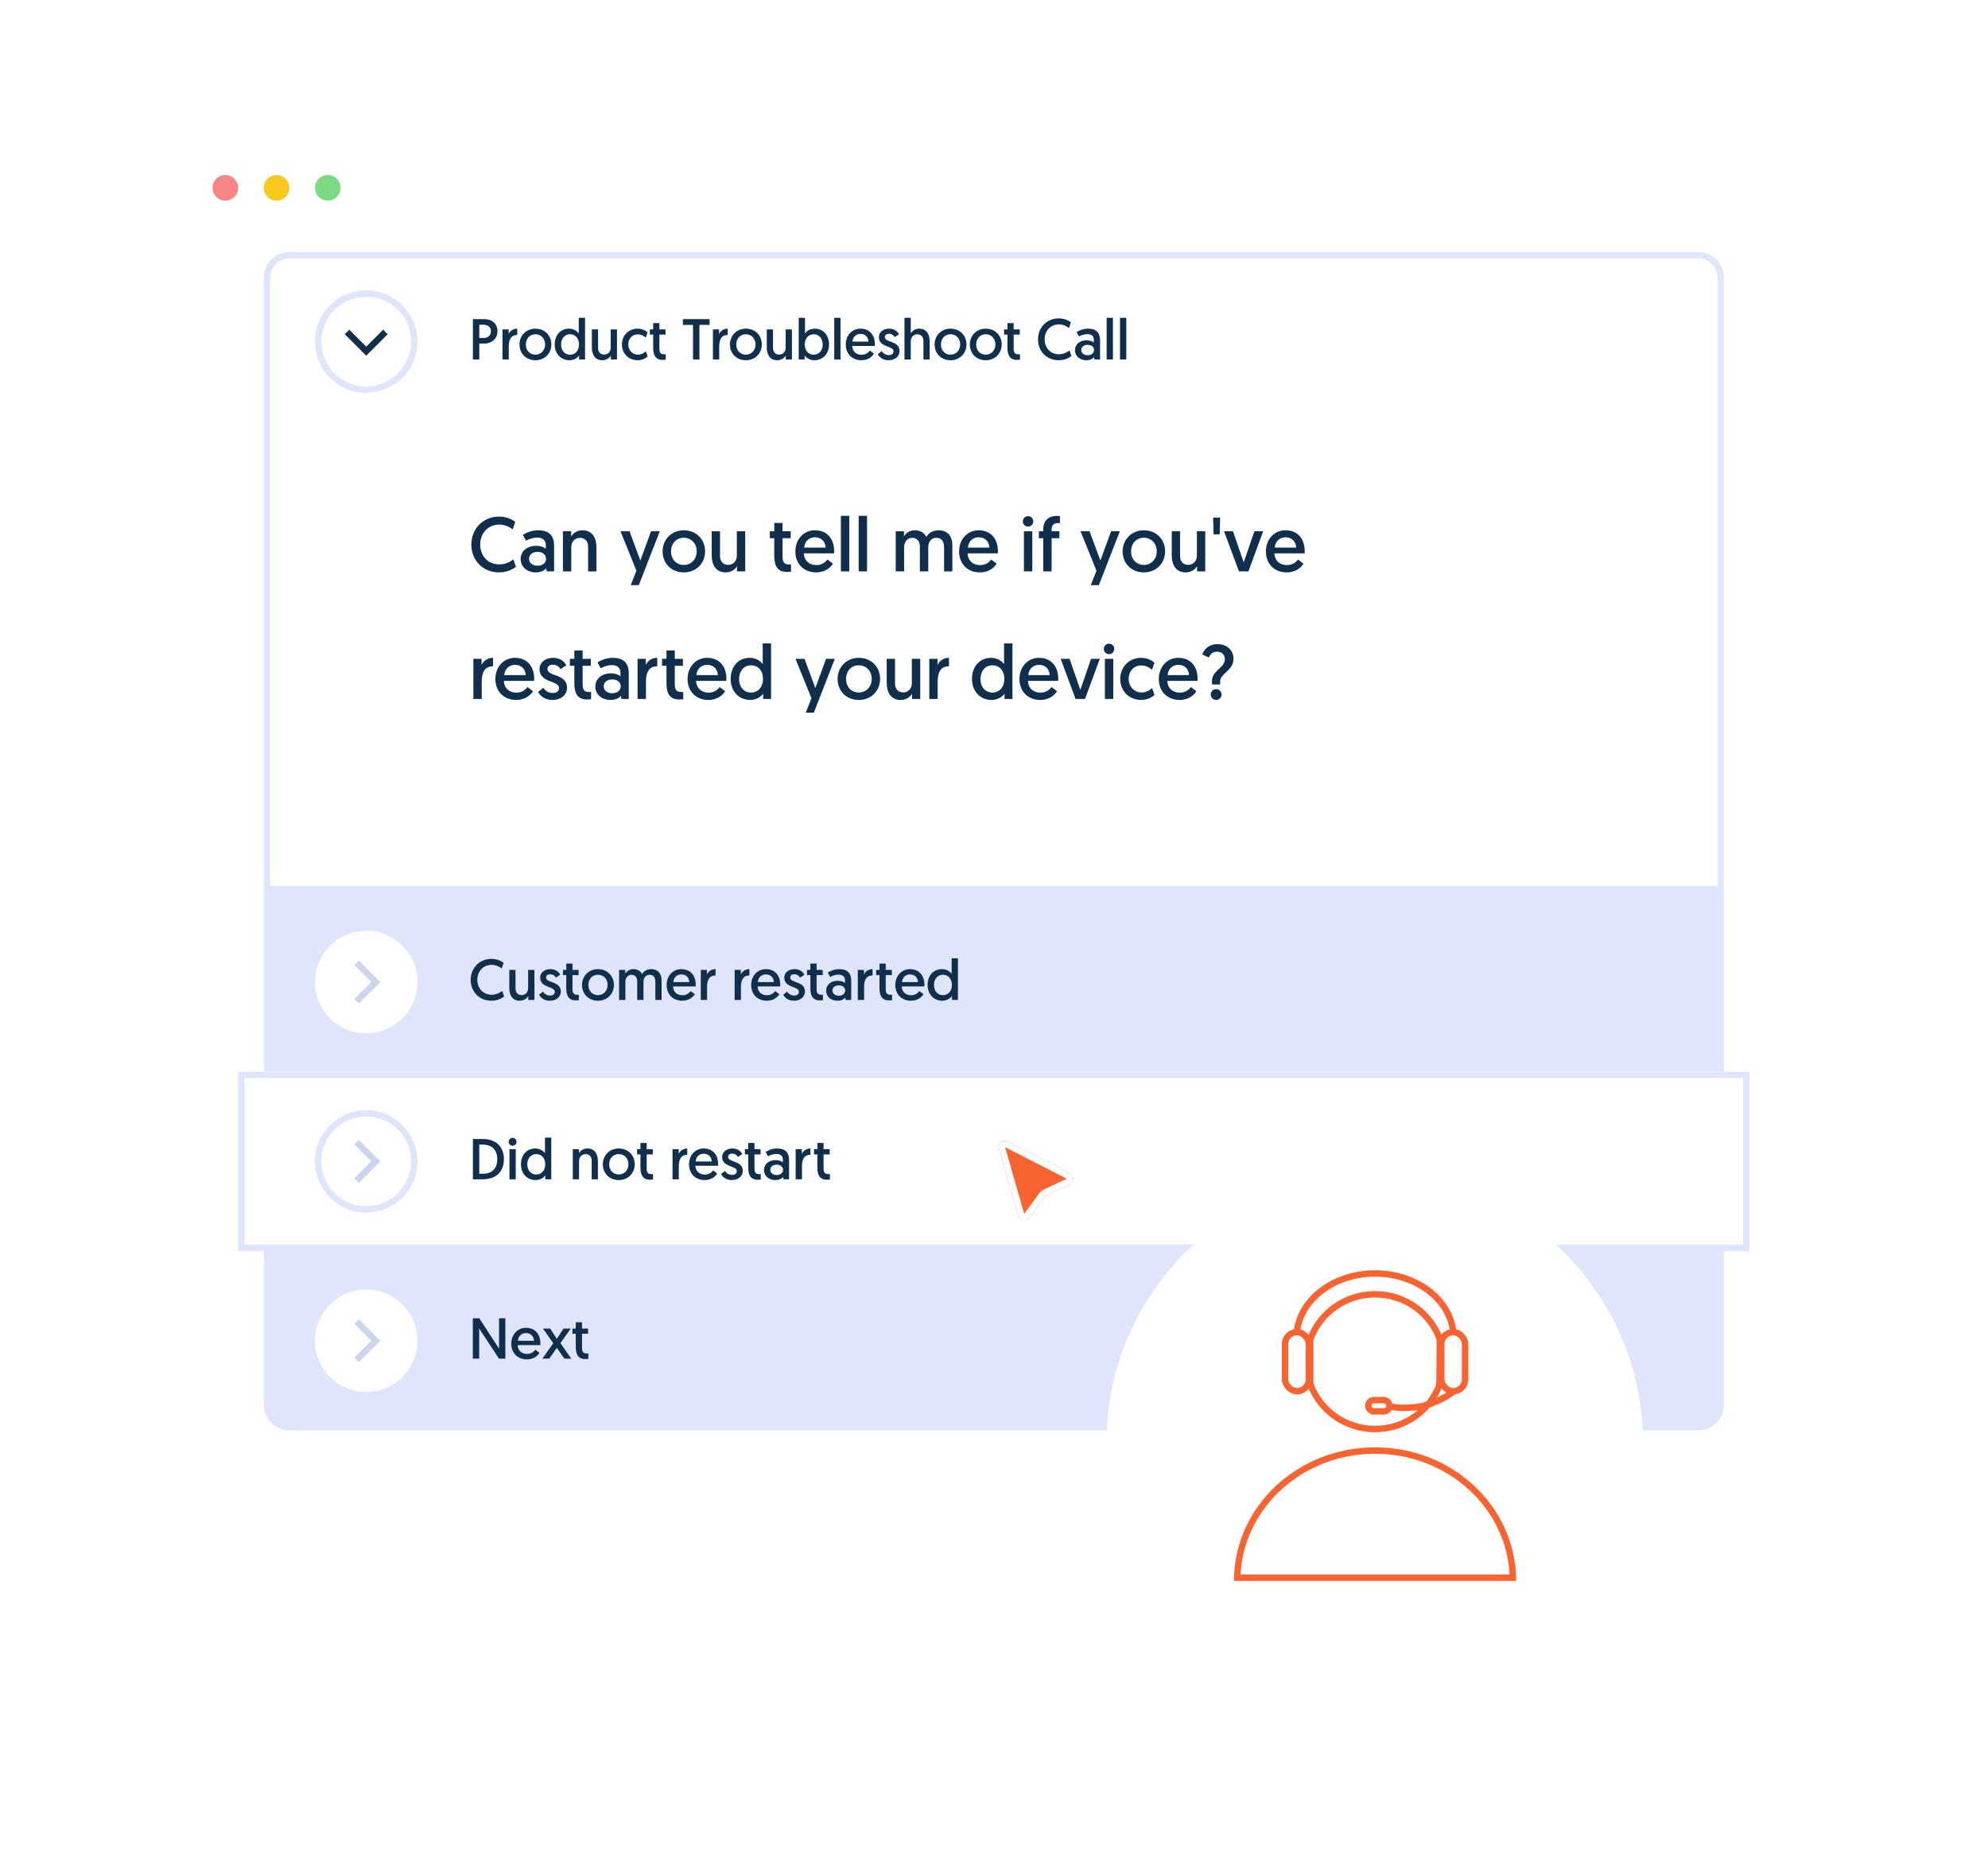 <svg width="530" height="496" viewBox="0 0 530 496" fill="none" xmlns="http://www.w3.org/2000/svg">
<g filter="url(#filter0_d_1420_3212)">
<path d="M43 33V408.61H486.902V33H43Z" fill="white"/>
</g>
<circle cx="60.073" cy="50.073" r="3.415" fill="#F88686"/>
<circle cx="73.731" cy="50.073" r="3.415" fill="#FAC91D"/>
<circle cx="87.39" cy="50.073" r="3.415" fill="#7AD983"/>
<path d="M70.317 237.878H459.585V285.683H70.317V237.878Z" fill="#DFE5FB"/>
<path d="M133.894 264.148C133.464 264.471 132.465 265.162 131.067 265.162C128.762 265.162 127.256 263.411 127.256 261.182C127.256 258.954 128.808 257.203 131.051 257.203C132.311 257.203 133.295 257.802 133.756 258.155L134.263 256.65C133.633 256.173 132.527 255.605 131.005 255.605C127.855 255.605 125.489 258.017 125.489 261.182C125.489 264.348 127.763 266.76 131.021 266.76C132.68 266.76 133.863 266.053 134.401 265.639L133.894 264.148ZM138.572 266.76C139.648 266.76 140.478 266.161 140.831 265.516V266.561H142.475V258.54H140.8V263.38C140.8 264.486 140.109 265.254 139.049 265.254C138.127 265.254 137.435 264.609 137.435 263.503V258.54H135.776V263.364C135.776 265.116 136.498 266.76 138.572 266.76ZM143.717 265.162C144.116 265.884 144.977 266.76 146.606 266.76C148.25 266.76 149.51 265.792 149.51 264.302C149.51 261.474 145.592 262.12 145.592 260.583C145.592 260.03 146.053 259.707 146.667 259.707C147.558 259.707 147.989 260.23 148.219 260.599L149.372 259.83C149.064 259.216 148.265 258.34 146.759 258.34C145.207 258.34 144.009 259.2 144.009 260.614C144.009 263.395 147.912 262.842 147.912 264.379C147.912 265.024 147.389 265.377 146.683 265.377C145.684 265.377 145.131 264.87 144.762 264.332L143.717 265.162ZM150.966 258.54H150.075V259.922H150.966V263.395C150.966 265.362 151.55 266.668 153.502 266.668C154.024 266.668 154.316 266.607 154.316 266.607V265.162C154.316 265.162 154.132 265.178 153.993 265.178C153.102 265.178 152.626 264.901 152.626 263.656V259.922H154.255V258.54H152.626V256.865H150.966V258.54ZM156.858 262.565C156.858 260.998 157.903 259.83 159.409 259.83C160.9 259.83 161.991 260.983 161.991 262.55C161.991 264.117 160.9 265.27 159.409 265.27C157.919 265.27 156.858 264.148 156.858 262.565ZM155.168 262.565C155.168 264.993 156.951 266.76 159.409 266.76C161.852 266.76 163.665 264.962 163.665 262.55C163.665 260.138 161.883 258.34 159.409 258.34C156.997 258.34 155.168 260.138 155.168 262.565ZM176.378 261.321C176.378 259.584 175.456 258.34 173.643 258.34C172.537 258.34 171.645 258.832 171.169 259.677C170.785 258.862 169.986 258.34 168.864 258.34C167.773 258.34 166.99 258.97 166.698 259.584C166.698 259.584 166.698 259.216 166.698 258.54H165.053V266.561H166.728V261.736C166.728 260.583 167.435 259.846 168.342 259.846C169.294 259.846 169.878 260.506 169.878 261.597V266.561H171.553V261.766C171.553 260.537 172.245 259.846 173.182 259.846C174.181 259.846 174.719 260.506 174.719 261.751V266.561H176.378V261.321ZM177.722 262.581C177.722 265.009 179.382 266.76 181.886 266.76C183.792 266.76 184.852 265.669 185.236 265.009L184.13 264.179C183.822 264.624 183.131 265.301 181.917 265.301C180.488 265.301 179.458 264.379 179.428 262.95H185.466C185.482 262.811 185.482 262.673 185.482 262.535C185.482 260.015 184.053 258.34 181.625 258.34C179.428 258.34 177.722 260.092 177.722 262.581ZM179.489 261.797C179.597 260.537 180.488 259.738 181.64 259.738C182.793 259.738 183.715 260.476 183.776 261.797H179.489ZM190.76 258.34C189.623 258.34 188.778 259.001 188.471 259.8V258.54H186.827V266.561H188.502V263.103C188.502 261.367 189.009 260.03 190.76 260.03V258.34ZM199.794 258.34C198.657 258.34 197.812 259.001 197.504 259.8V258.54H195.86V266.561H197.535V263.103C197.535 261.367 198.042 260.03 199.794 260.03V258.34ZM200.261 262.581C200.261 265.009 201.92 266.76 204.425 266.76C206.33 266.76 207.39 265.669 207.775 265.009L206.668 264.179C206.361 264.624 205.669 265.301 204.456 265.301C203.027 265.301 201.997 264.379 201.966 262.95H208.005C208.02 262.811 208.02 262.673 208.02 262.535C208.02 260.015 206.591 258.34 204.164 258.34C201.966 258.34 200.261 260.092 200.261 262.581ZM202.028 261.797C202.135 260.537 203.027 259.738 204.179 259.738C205.331 259.738 206.253 260.476 206.315 261.797H202.028ZM208.797 265.162C209.196 265.884 210.057 266.76 211.686 266.76C213.33 266.76 214.59 265.792 214.59 264.302C214.59 261.474 210.671 262.12 210.671 260.583C210.671 260.03 211.132 259.707 211.747 259.707C212.638 259.707 213.068 260.23 213.299 260.599L214.451 259.83C214.144 259.216 213.345 258.34 211.839 258.34C210.287 258.34 209.089 259.2 209.089 260.614C209.089 263.395 212.992 262.842 212.992 264.379C212.992 265.024 212.469 265.377 211.762 265.377C210.764 265.377 210.21 264.87 209.842 264.332L208.797 265.162ZM216.046 258.54H215.155V259.922H216.046V263.395C216.046 265.362 216.63 266.668 218.581 266.668C219.104 266.668 219.396 266.607 219.396 266.607V265.162C219.396 265.162 219.211 265.178 219.073 265.178C218.182 265.178 217.706 264.901 217.706 263.656V259.922H219.334V258.54H217.706V256.865H216.046V258.54ZM220.248 264.087C220.248 265.7 221.585 266.76 223.275 266.76C224.274 266.76 224.919 266.422 225.334 265.961L225.472 266.561H226.932V261.382C226.932 259.631 226.118 258.34 223.736 258.34C222.399 258.34 221.324 258.847 220.678 259.262L221.324 260.43C221.907 260.107 222.676 259.8 223.567 259.8C224.627 259.8 225.273 260.353 225.273 261.275V262.028C224.965 261.751 224.274 261.444 223.352 261.444C221.508 261.444 220.248 262.535 220.248 264.087ZM221.923 264.041C221.923 263.242 222.599 262.658 223.613 262.658C224.627 262.658 225.319 263.195 225.319 264.041C225.319 264.87 224.612 265.423 223.628 265.423C222.614 265.423 221.923 264.84 221.923 264.041ZM232.626 258.34C231.489 258.34 230.644 259.001 230.337 259.8V258.54H228.693V266.561H230.368V263.103C230.368 261.367 230.875 260.03 232.626 260.03V258.34ZM234.473 258.54H233.582V259.922H234.473V263.395C234.473 265.362 235.057 266.668 237.008 266.668C237.531 266.668 237.823 266.607 237.823 266.607V265.162C237.823 265.162 237.638 265.178 237.5 265.178C236.609 265.178 236.133 264.901 236.133 263.656V259.922H237.761V258.54H236.133V256.865H234.473V258.54ZM238.69 262.581C238.69 265.009 240.35 266.76 242.854 266.76C244.76 266.76 245.82 265.669 246.204 265.009L245.098 264.179C244.791 264.624 244.099 265.301 242.885 265.301C241.456 265.301 240.427 264.379 240.396 262.95H246.435C246.45 262.811 246.45 262.673 246.45 262.535C246.45 260.015 245.021 258.34 242.593 258.34C240.396 258.34 238.69 260.092 238.69 262.581ZM240.457 261.797C240.565 260.537 241.456 259.738 242.609 259.738C243.761 259.738 244.683 260.476 244.744 261.797H240.457ZM255.386 255.451H253.711V259.615C253.496 259.262 252.635 258.34 251.114 258.34C248.824 258.34 247.303 260.092 247.303 262.565C247.303 265.024 248.932 266.76 251.222 266.76C252.773 266.76 253.588 265.792 253.803 265.516V266.561H255.386V255.451ZM253.772 262.581C253.772 264.056 252.866 265.285 251.391 265.285C250.023 265.285 248.993 264.225 248.993 262.581C248.993 260.967 249.977 259.83 251.375 259.83C252.712 259.83 253.772 260.829 253.772 262.581Z" fill="#0F2F4D"/>
<circle cx="97.634" cy="261.781" r="13.659" fill="white"/>
<path d="M95.073 256.658L100.195 261.78L95.073 266.902" stroke="#CDD4EE" stroke-width="1.707"/>
<path d="M64.341 286.537H465.561V332.635H64.341V286.537Z" stroke="#DFE5FB" stroke-width="1.707"/>
<g filter="url(#filter1_d_1420_3212)">
<path d="M266.308 304.554C265.895 303.118 267.397 301.881 268.727 302.563L285.18 310.991C286.443 311.639 286.411 313.456 285.125 314.057L279.049 316.899C278.789 317.021 278.564 317.207 278.394 317.439L274.438 322.855C273.6 324.001 271.811 323.684 271.418 322.32L266.308 304.554Z" fill="#F86330"/>
<path d="M268.338 303.323L284.791 311.751C285.422 312.075 285.406 312.983 284.763 313.284L278.688 316.126C278.297 316.309 277.959 316.587 277.705 316.935L273.748 322.351C273.33 322.925 272.435 322.766 272.239 322.084L267.128 304.318C266.922 303.6 267.673 302.982 268.338 303.323Z" stroke="white" stroke-width="1.707"/>
</g>
<path d="M126.073 314.366H128.608C132.158 314.366 134.34 312.492 134.34 308.988C134.34 305.623 132.204 303.61 128.608 303.61H126.073V314.366ZM127.778 312.876V305.116H128.777C131.082 305.116 132.573 306.514 132.573 308.988C132.573 311.554 131.082 312.876 128.777 312.876H127.778ZM135.822 314.366H137.497V306.345H135.822V314.366ZM135.607 304.363C135.607 304.947 136.068 305.408 136.652 305.408C137.236 305.408 137.697 304.947 137.697 304.363C137.697 303.779 137.236 303.318 136.652 303.318C136.068 303.318 135.607 303.779 135.607 304.363ZM146.969 303.257H145.294V307.421C145.079 307.067 144.219 306.145 142.698 306.145C140.408 306.145 138.887 307.897 138.887 310.371C138.887 312.83 140.516 314.566 142.805 314.566C144.357 314.566 145.172 313.598 145.387 313.321V314.366H146.969V303.257ZM145.356 310.386C145.356 311.862 144.449 313.091 142.974 313.091C141.607 313.091 140.577 312.031 140.577 310.386C140.577 308.773 141.561 307.636 142.959 307.636C144.296 307.636 145.356 308.635 145.356 310.386ZM156.607 306.145C155.531 306.145 154.701 306.76 154.348 307.39V306.345H152.704V314.366H154.379V309.526C154.379 308.435 155.07 307.651 156.13 307.651C157.052 307.651 157.744 308.297 157.744 309.403V314.366H159.403V309.541C159.403 307.79 158.681 306.145 156.607 306.145ZM162.41 310.371C162.41 308.804 163.455 307.636 164.961 307.636C166.452 307.636 167.543 308.788 167.543 310.356C167.543 311.923 166.452 313.075 164.961 313.075C163.471 313.075 162.41 311.954 162.41 310.371ZM160.72 310.371C160.72 312.799 162.503 314.566 164.961 314.566C167.404 314.566 169.218 312.768 169.218 310.356C169.218 307.943 167.435 306.145 164.961 306.145C162.549 306.145 160.72 307.943 160.72 310.371ZM170.744 306.345H169.853V307.728H170.744V311.201C170.744 313.168 171.328 314.474 173.279 314.474C173.802 314.474 174.094 314.412 174.094 314.412V312.968C174.094 312.968 173.909 312.983 173.771 312.983C172.88 312.983 172.403 312.707 172.403 311.462V307.728H174.032V306.345H172.403V304.67H170.744V306.345ZM183.227 306.145C182.09 306.145 181.245 306.806 180.938 307.605V306.345H179.294V314.366H180.969V310.909C180.969 309.173 181.476 307.836 183.227 307.836V306.145ZM183.694 310.386C183.694 312.814 185.354 314.566 187.858 314.566C189.764 314.566 190.824 313.475 191.208 312.814L190.102 311.985C189.795 312.43 189.103 313.106 187.889 313.106C186.46 313.106 185.431 312.184 185.4 310.755H191.439C191.454 310.617 191.454 310.479 191.454 310.34C191.454 307.82 190.025 306.145 187.597 306.145C185.4 306.145 183.694 307.897 183.694 310.386ZM185.461 309.603C185.569 308.343 186.46 307.544 187.613 307.544C188.765 307.544 189.687 308.281 189.748 309.603H185.461ZM192.23 312.968C192.63 313.69 193.49 314.566 195.119 314.566C196.763 314.566 198.023 313.598 198.023 312.107C198.023 309.28 194.105 309.925 194.105 308.389C194.105 307.836 194.566 307.513 195.181 307.513C196.072 307.513 196.502 308.035 196.733 308.404L197.885 307.636C197.578 307.021 196.779 306.145 195.273 306.145C193.721 306.145 192.522 307.006 192.522 308.42C192.522 311.201 196.425 310.648 196.425 312.184C196.425 312.83 195.903 313.183 195.196 313.183C194.197 313.183 193.644 312.676 193.275 312.138L192.23 312.968ZM199.48 306.345H198.589V307.728H199.48V311.201C199.48 313.168 200.064 314.474 202.015 314.474C202.538 314.474 202.83 314.412 202.83 314.412V312.968C202.83 312.968 202.645 312.983 202.507 312.983C201.616 312.983 201.139 312.707 201.139 311.462V307.728H202.768V306.345H201.139V304.67H199.48V306.345ZM203.682 311.892C203.682 313.506 205.018 314.566 206.709 314.566C207.707 314.566 208.353 314.228 208.768 313.767L208.906 314.366H210.366V309.188C210.366 307.436 209.551 306.145 207.17 306.145C205.833 306.145 204.757 306.653 204.112 307.067L204.757 308.235C205.341 307.913 206.109 307.605 207.001 307.605C208.061 307.605 208.706 308.158 208.706 309.08V309.833C208.399 309.557 207.707 309.249 206.786 309.249C204.942 309.249 203.682 310.34 203.682 311.892ZM205.356 311.846C205.356 311.047 206.033 310.463 207.047 310.463C208.061 310.463 208.752 311.001 208.752 311.846C208.752 312.676 208.046 313.229 207.062 313.229C206.048 313.229 205.356 312.645 205.356 311.846ZM216.06 306.145C214.923 306.145 214.078 306.806 213.77 307.605V306.345H212.126V314.366H213.801V310.909C213.801 309.173 214.308 307.836 216.06 307.836V306.145ZM217.907 306.345H217.016V307.728H217.907V311.201C217.907 313.168 218.491 314.474 220.442 314.474C220.965 314.474 221.257 314.412 221.257 314.412V312.968C221.257 312.968 221.072 312.983 220.934 312.983C220.043 312.983 219.566 312.707 219.566 311.462V307.728H221.195V306.345H219.566V304.67H217.907V306.345Z" fill="#0F2F4D"/>
<circle cx="97.634" cy="309.586" r="12.805" fill="white" stroke="#DFE5FB" stroke-width="1.707"/>
<path d="M95.073 304.465L100.195 309.587L95.073 314.709" stroke="#CDD4EE" stroke-width="1.707"/>
<path d="M70.317 333.488H459.585V374.464C459.585 378.236 456.528 381.293 452.756 381.293H77.146C73.374 381.293 70.317 378.236 70.317 374.464V333.488Z" fill="#DFE5FB"/>
<path d="M126.058 362.171H127.748V354.135L133.034 362.171H134.724V351.415H133.049V359.497L127.778 351.415H126.058V362.171ZM136.306 358.191C136.306 360.619 137.966 362.371 140.47 362.371C142.376 362.371 143.436 361.28 143.82 360.619L142.714 359.789C142.407 360.235 141.715 360.911 140.501 360.911C139.072 360.911 138.043 359.989 138.012 358.56H144.051C144.066 358.422 144.066 358.283 144.066 358.145C144.066 355.625 142.637 353.95 140.209 353.95C138.012 353.95 136.306 355.702 136.306 358.191ZM138.073 357.407C138.181 356.147 139.072 355.348 140.225 355.348C141.377 355.348 142.299 356.086 142.36 357.407H138.073ZM150.466 362.171H152.31L149.406 358.053L152.141 354.15H150.236L148.453 356.87L146.671 354.15H144.766L147.501 358.053L144.597 362.171H146.44L148.453 359.297L150.466 362.171ZM153.502 354.15H152.611V355.533H153.502V359.006C153.502 360.972 154.086 362.278 156.038 362.278C156.56 362.278 156.852 362.217 156.852 362.217V360.773C156.852 360.773 156.668 360.788 156.529 360.788C155.638 360.788 155.162 360.511 155.162 359.267V355.533H156.791V354.15H155.162V352.475H153.502V354.15Z" fill="#0F2F4D"/>
<circle cx="97.634" cy="357.391" r="13.659" fill="white"/>
<path d="M95.073 352.269L100.195 357.391L95.073 362.512" stroke="#CDD4EE" stroke-width="1.707"/>
<path d="M77.146 68H452.756C456.056 68 458.732 70.675 458.732 73.976V237.025H71.171V73.976C71.171 70.675 73.846 68 77.146 68Z" fill="white" stroke="#DFE5FB" stroke-width="1.707"/>
<path d="M136.875 149.101C136.301 149.531 134.97 150.453 133.105 150.453C130.032 150.453 128.024 148.117 128.024 145.147C128.024 142.176 130.094 139.84 133.085 139.84C134.765 139.84 136.076 140.639 136.691 141.111L137.367 139.103C136.527 138.468 135.052 137.71 133.023 137.71C128.823 137.71 125.668 140.926 125.668 145.147C125.668 149.367 128.7 152.584 133.044 152.584C135.257 152.584 136.834 151.641 137.551 151.088L136.875 149.101ZM138.81 149.019C138.81 151.17 140.593 152.584 142.846 152.584C144.178 152.584 145.039 152.133 145.592 151.518L145.776 152.317H147.723V145.413C147.723 143.077 146.637 141.356 143.461 141.356C141.679 141.356 140.245 142.033 139.384 142.586L140.245 144.143C141.023 143.713 142.047 143.303 143.236 143.303C144.649 143.303 145.51 144.04 145.51 145.27V146.273C145.1 145.905 144.178 145.495 142.949 145.495C140.49 145.495 138.81 146.95 138.81 149.019ZM141.044 148.957C141.044 147.892 141.945 147.113 143.297 147.113C144.649 147.113 145.571 147.831 145.571 148.957C145.571 150.064 144.629 150.801 143.318 150.801C141.965 150.801 141.044 150.023 141.044 148.957ZM155.274 141.356C153.84 141.356 152.733 142.176 152.262 143.016V141.623H150.07V152.317H152.303V145.864C152.303 144.409 153.225 143.364 154.639 143.364C155.868 143.364 156.79 144.225 156.79 145.7V152.317H159.003V145.884C159.003 143.549 158.04 141.356 155.274 141.356ZM170.306 155.985L175.899 141.623H173.563L170.715 149.408L167.827 141.623H165.429L169.67 152.133L168.154 155.985H170.306ZM178.898 146.991C178.898 144.901 180.292 143.344 182.299 143.344C184.287 143.344 185.741 144.88 185.741 146.97C185.741 149.06 184.287 150.596 182.299 150.596C180.312 150.596 178.898 149.101 178.898 146.991ZM176.645 146.991C176.645 150.228 179.021 152.584 182.299 152.584C185.557 152.584 187.975 150.187 187.975 146.97C187.975 143.753 185.598 141.356 182.299 141.356C179.083 141.356 176.645 143.753 176.645 146.991ZM193.472 152.584C194.906 152.584 196.012 151.785 196.484 150.924V152.317H198.676V141.623H196.443V148.076C196.443 149.552 195.521 150.576 194.107 150.576C192.878 150.576 191.956 149.715 191.956 148.24V141.623H189.743V148.056C189.743 150.392 190.706 152.584 193.472 152.584ZM206.416 141.623H205.228V143.467H206.416V148.097C206.416 150.719 207.194 152.461 209.796 152.461C210.493 152.461 210.882 152.379 210.882 152.379V150.453C210.882 150.453 210.636 150.473 210.452 150.473C209.264 150.473 208.628 150.105 208.628 148.445V143.467H210.8V141.623H208.628V139.39H206.416V141.623ZM212.039 147.011C212.039 150.248 214.251 152.584 217.591 152.584C220.131 152.584 221.545 151.129 222.057 150.248L220.582 149.142C220.172 149.736 219.25 150.637 217.632 150.637C215.727 150.637 214.354 149.408 214.313 147.503H222.365C222.385 147.318 222.385 147.134 222.385 146.95C222.385 143.59 220.48 141.356 217.243 141.356C214.313 141.356 212.039 143.692 212.039 147.011ZM214.395 145.966C214.538 144.286 215.727 143.221 217.263 143.221C218.8 143.221 220.029 144.204 220.111 145.966H214.395ZM224.178 152.317H226.411V137.505H224.178V152.317ZM228.92 152.317H231.153V137.505H228.92V152.317ZM253.903 145.331C253.903 143.016 252.674 141.356 250.257 141.356C248.781 141.356 247.593 142.012 246.958 143.139C246.446 142.053 245.38 141.356 243.885 141.356C242.43 141.356 241.385 142.196 240.996 143.016C240.996 143.016 240.996 142.524 240.996 141.623H238.804V152.317H241.037V145.884C241.037 144.348 241.979 143.364 243.188 143.364C244.458 143.364 245.237 144.245 245.237 145.7V152.317H247.47V145.925C247.47 144.286 248.392 143.364 249.642 143.364C250.974 143.364 251.691 144.245 251.691 145.905V152.317H253.903V145.331ZM255.695 147.011C255.695 150.248 257.908 152.584 261.248 152.584C263.788 152.584 265.202 151.129 265.714 150.248L264.239 149.142C263.829 149.736 262.907 150.637 261.289 150.637C259.383 150.637 258.01 149.408 257.97 147.503H266.021C266.042 147.318 266.042 147.134 266.042 146.95C266.042 143.59 264.136 141.356 260.899 141.356C257.97 141.356 255.695 143.692 255.695 147.011ZM258.051 145.966C258.195 144.286 259.383 143.221 260.92 143.221C262.456 143.221 263.686 144.204 263.768 145.966H258.051ZM272.977 152.317H275.21V141.623H272.977V152.317ZM272.69 138.98C272.69 139.758 273.305 140.373 274.083 140.373C274.862 140.373 275.476 139.758 275.476 138.98C275.476 138.201 274.862 137.587 274.083 137.587C273.305 137.587 272.69 138.201 272.69 138.98ZM278.128 152.317H280.362V143.467H282.431V141.623H280.362V141.193C280.362 139.984 280.956 139.431 282.042 139.431C282.287 139.431 282.574 139.472 282.574 139.472V137.566C282.574 137.566 282.205 137.525 281.775 137.525C279.87 137.525 278.128 138.427 278.128 141.152V141.623H276.961V143.467H278.128V152.317ZM292.952 155.985L298.545 141.623H296.21L293.362 149.408L290.473 141.623H288.076L292.317 152.133L290.801 155.985H292.952ZM301.545 146.991C301.545 144.901 302.938 143.344 304.946 143.344C306.933 143.344 308.388 144.88 308.388 146.97C308.388 149.06 306.933 150.596 304.946 150.596C302.959 150.596 301.545 149.101 301.545 146.991ZM299.292 146.991C299.292 150.228 301.668 152.584 304.946 152.584C308.204 152.584 310.621 150.187 310.621 146.97C310.621 143.753 308.245 141.356 304.946 141.356C301.73 141.356 299.292 143.753 299.292 146.991ZM316.119 152.584C317.553 152.584 318.659 151.785 319.13 150.924V152.317H321.323V141.623H319.089V148.076C319.089 149.552 318.167 150.576 316.754 150.576C315.525 150.576 314.603 149.715 314.603 148.24V141.623H312.39V148.056C312.39 150.392 313.353 152.584 316.119 152.584ZM323.531 142.442H325.17L325.293 137.976H323.429L323.531 142.442ZM332.825 152.317L336.759 141.623H334.423L331.575 149.9L328.707 141.623H326.33L330.305 152.317H332.825ZM337.487 147.011C337.487 150.248 339.699 152.584 343.039 152.584C345.579 152.584 346.993 151.129 347.505 150.248L346.03 149.142C345.62 149.736 344.698 150.637 343.08 150.637C341.174 150.637 339.802 149.408 339.761 147.503H347.812C347.833 147.318 347.833 147.134 347.833 146.95C347.833 143.59 345.928 141.356 342.69 141.356C339.761 141.356 337.487 143.692 337.487 147.011ZM339.843 145.966C339.986 144.286 341.174 143.221 342.711 143.221C344.248 143.221 345.477 144.204 345.559 145.966H339.843ZM131.446 175.356C129.93 175.356 128.803 176.237 128.393 177.303V175.623H126.201V186.317H128.434V181.708C128.434 179.393 129.11 177.61 131.446 177.61V175.356ZM132.068 181.011C132.068 184.248 134.281 186.584 137.62 186.584C140.161 186.584 141.575 185.129 142.087 184.248L140.612 183.142C140.202 183.736 139.28 184.637 137.661 184.637C135.756 184.637 134.383 183.408 134.342 181.503H142.394C142.415 181.318 142.415 181.134 142.415 180.95C142.415 177.59 140.509 175.356 137.272 175.356C134.342 175.356 132.068 177.692 132.068 181.011ZM134.424 179.966C134.568 178.286 135.756 177.221 137.293 177.221C138.829 177.221 140.059 178.204 140.14 179.966H134.424ZM143.45 184.453C143.982 185.416 145.13 186.584 147.301 186.584C149.494 186.584 151.174 185.293 151.174 183.306C151.174 179.536 145.949 180.396 145.949 178.348C145.949 177.61 146.564 177.18 147.383 177.18C148.572 177.18 149.145 177.876 149.453 178.368L150.989 177.344C150.579 176.524 149.514 175.356 147.506 175.356C145.437 175.356 143.839 176.504 143.839 178.389C143.839 182.097 149.043 181.359 149.043 183.408C149.043 184.269 148.346 184.74 147.404 184.74C146.072 184.74 145.335 184.064 144.843 183.347L143.45 184.453ZM153.116 175.623H151.927V177.467H153.116V182.097C153.116 184.719 153.894 186.461 156.496 186.461C157.193 186.461 157.582 186.379 157.582 186.379V184.453C157.582 184.453 157.336 184.473 157.152 184.473C155.963 184.473 155.328 184.105 155.328 182.445V177.467H157.5V175.623H155.328V173.39H153.116V175.623ZM158.718 183.019C158.718 185.17 160.5 186.584 162.754 186.584C164.086 186.584 164.946 186.133 165.499 185.518L165.684 186.317H167.63V179.413C167.63 177.077 166.544 175.356 163.369 175.356C161.586 175.356 160.152 176.033 159.292 176.586L160.152 178.143C160.931 177.713 161.955 177.303 163.143 177.303C164.557 177.303 165.417 178.04 165.417 179.27V180.273C165.008 179.905 164.086 179.495 162.856 179.495C160.398 179.495 158.718 180.95 158.718 183.019ZM160.951 182.957C160.951 181.892 161.853 181.113 163.205 181.113C164.557 181.113 165.479 181.831 165.479 182.957C165.479 184.064 164.536 184.801 163.225 184.801C161.873 184.801 160.951 184.023 160.951 182.957ZM175.222 175.356C173.706 175.356 172.58 176.237 172.17 177.303V175.623H169.978V186.317H172.211V181.708C172.211 179.393 172.887 177.61 175.222 177.61V175.356ZM177.685 175.623H176.497V177.467H177.685V182.097C177.685 184.719 178.463 186.461 181.065 186.461C181.762 186.461 182.151 186.379 182.151 186.379V184.453C182.151 184.453 181.905 184.473 181.721 184.473C180.533 184.473 179.898 184.105 179.898 182.445V177.467H182.069V175.623H179.898V173.39H177.685V175.623ZM183.308 181.011C183.308 184.248 185.52 186.584 188.86 186.584C191.4 186.584 192.814 185.129 193.326 184.248L191.851 183.142C191.441 183.736 190.52 184.637 188.901 184.637C186.996 184.637 185.623 183.408 185.582 181.503H193.634C193.654 181.318 193.654 181.134 193.654 180.95C193.654 177.59 191.749 175.356 188.512 175.356C185.582 175.356 183.308 177.692 183.308 181.011ZM185.664 179.966C185.807 178.286 186.996 177.221 188.532 177.221C190.069 177.221 191.298 178.204 191.38 179.966H185.664ZM205.568 171.505H203.335V177.057C203.048 176.586 201.901 175.356 199.873 175.356C196.82 175.356 194.792 177.692 194.792 180.991C194.792 184.269 196.963 186.584 200.016 186.584C202.085 186.584 203.171 185.293 203.458 184.924V186.317H205.568V171.505ZM203.417 181.011C203.417 182.978 202.208 184.617 200.241 184.617C198.418 184.617 197.045 183.203 197.045 181.011C197.045 178.86 198.357 177.344 200.221 177.344C202.003 177.344 203.417 178.675 203.417 181.011ZM216.963 189.985L222.557 175.623H220.221L217.373 183.408L214.484 175.623H212.087L216.328 186.133L214.812 189.985H216.963ZM225.556 180.991C225.556 178.901 226.949 177.344 228.957 177.344C230.945 177.344 232.399 178.88 232.399 180.97C232.399 183.06 230.945 184.596 228.957 184.596C226.97 184.596 225.556 183.101 225.556 180.991ZM223.303 180.991C223.303 184.228 225.679 186.584 228.957 186.584C232.215 186.584 234.632 184.187 234.632 180.97C234.632 177.753 232.256 175.356 228.957 175.356C225.741 175.356 223.303 177.753 223.303 180.991ZM240.13 186.584C241.564 186.584 242.67 185.785 243.141 184.924V186.317H245.334V175.623H243.101V182.076C243.101 183.552 242.179 184.576 240.765 184.576C239.536 184.576 238.614 183.715 238.614 182.24V175.623H236.401V182.056C236.401 184.392 237.364 186.584 240.13 186.584ZM252.992 175.356C251.476 175.356 250.349 176.237 249.939 177.303V175.623H247.747V186.317H249.98V181.708C249.98 179.393 250.656 177.61 252.992 177.61V175.356ZM269.913 171.505H267.68V177.057C267.393 176.586 266.245 175.356 264.217 175.356C261.164 175.356 259.136 177.692 259.136 180.991C259.136 184.269 261.308 186.584 264.361 186.584C266.43 186.584 267.516 185.293 267.803 184.924V186.317H269.913V171.505ZM267.762 181.011C267.762 182.978 266.553 184.617 264.586 184.617C262.763 184.617 261.39 183.203 261.39 181.011C261.39 178.86 262.701 177.344 264.565 177.344C266.348 177.344 267.762 178.675 267.762 181.011ZM271.782 181.011C271.782 184.248 273.994 186.584 277.334 186.584C279.874 186.584 281.288 185.129 281.8 184.248L280.325 183.142C279.915 183.736 278.993 184.637 277.375 184.637C275.469 184.637 274.097 183.408 274.056 181.503H282.107C282.128 181.318 282.128 181.134 282.128 180.95C282.128 177.59 280.222 175.356 276.985 175.356C274.056 175.356 271.782 177.692 271.782 181.011ZM274.138 179.966C274.281 178.286 275.469 177.221 277.006 177.221C278.542 177.221 279.772 178.204 279.854 179.966H274.138ZM289.268 186.317L293.202 175.623H290.866L288.019 183.9L285.15 175.623H282.774L286.748 186.317H289.268ZM294.565 186.317H296.798V175.623H294.565V186.317ZM294.278 172.98C294.278 173.758 294.893 174.373 295.671 174.373C296.45 174.373 297.065 173.758 297.065 172.98C297.065 172.201 296.45 171.587 295.671 171.587C294.893 171.587 294.278 172.201 294.278 172.98ZM307.789 176.668C307.174 176.135 305.986 175.356 304.224 175.356C301.048 175.356 298.651 177.774 298.651 180.97C298.651 184.187 300.987 186.584 304.244 186.584C306.027 186.584 307.256 185.723 307.789 185.252L307.154 183.408C306.703 183.818 305.74 184.596 304.367 184.596C302.38 184.596 300.905 183.019 300.905 180.97C300.905 178.942 302.257 177.385 304.285 177.385C305.638 177.385 306.621 178.081 307.113 178.553L307.789 176.668ZM308.936 181.011C308.936 184.248 311.148 186.584 314.488 186.584C317.028 186.584 318.442 185.129 318.954 184.248L317.479 183.142C317.069 183.736 316.147 184.637 314.529 184.637C312.623 184.637 311.251 183.408 311.21 181.503H319.262C319.282 181.318 319.282 181.134 319.282 180.95C319.282 177.59 317.377 175.356 314.14 175.356C311.21 175.356 308.936 177.692 308.936 181.011ZM311.292 179.966C311.435 178.286 312.623 177.221 314.16 177.221C315.697 177.221 316.926 178.204 317.008 179.966H311.292ZM323.124 182.466H325.296V181.605C325.296 179.474 328.84 178.819 328.84 175.602C328.84 173.349 327.16 171.71 324.558 171.71C322.038 171.71 320.911 173.349 320.522 174.455L322.284 175.254C322.571 174.639 323.124 173.717 324.456 173.717C325.808 173.717 326.545 174.598 326.545 175.725C326.545 178.061 323.124 178.716 323.124 181.482V182.466ZM322.776 185.15C322.776 185.928 323.431 186.584 324.23 186.584C325.029 186.584 325.685 185.928 325.685 185.15C325.685 184.351 325.029 183.695 324.23 183.695C323.431 183.695 322.776 184.351 322.776 185.15Z" fill="#0F2F4D"/>
<path d="M126.073 95.829H127.778V91.573H129.208C131.159 91.573 132.634 90.205 132.634 88.3C132.634 86.364 131.22 85.073 129.192 85.073H126.073V95.829ZM127.778 90.082V86.564H129.008C130.114 86.564 130.882 87.24 130.882 88.3C130.882 89.375 130.114 90.082 128.992 90.082H127.778ZM137.895 87.608C136.758 87.608 135.913 88.269 135.606 89.068V87.808H133.962V95.829H135.636V92.372C135.636 90.635 136.144 89.299 137.895 89.299V87.608ZM140.187 91.834C140.187 90.267 141.232 89.099 142.738 89.099C144.228 89.099 145.319 90.251 145.319 91.819C145.319 93.386 144.228 94.538 142.738 94.538C141.247 94.538 140.187 93.417 140.187 91.834ZM138.497 91.834C138.497 94.262 140.279 96.029 142.738 96.029C145.181 96.029 146.994 94.231 146.994 91.819C146.994 89.406 145.212 87.608 142.738 87.608C140.325 87.608 138.497 89.406 138.497 91.834ZM155.973 84.72H154.298V88.884C154.083 88.53 153.222 87.608 151.701 87.608C149.412 87.608 147.89 89.36 147.89 91.834C147.89 94.293 149.519 96.029 151.809 96.029C153.361 96.029 154.175 95.061 154.39 94.784V95.829H155.973V84.72ZM154.359 91.849C154.359 93.325 153.453 94.554 151.978 94.554C150.61 94.554 149.581 93.493 149.581 91.849C149.581 90.236 150.564 89.099 151.962 89.099C153.299 89.099 154.359 90.098 154.359 91.849ZM160.586 96.029C161.661 96.029 162.491 95.43 162.845 94.784V95.829H164.489V87.808H162.814V92.648C162.814 93.755 162.122 94.523 161.062 94.523C160.14 94.523 159.449 93.878 159.449 92.771V87.808H157.789V92.633C157.789 94.385 158.511 96.029 160.586 96.029ZM172.66 88.592C172.199 88.192 171.308 87.608 169.987 87.608C167.605 87.608 165.807 89.421 165.807 91.819C165.807 94.231 167.559 96.029 170.002 96.029C171.339 96.029 172.261 95.383 172.66 95.03L172.184 93.647C171.846 93.954 171.124 94.538 170.094 94.538C168.604 94.538 167.497 93.355 167.497 91.819C167.497 90.297 168.512 89.13 170.033 89.13C171.047 89.13 171.784 89.652 172.153 90.005L172.66 88.592ZM174.135 87.808H173.244V89.191H174.135V92.664C174.135 94.631 174.719 95.937 176.67 95.937C177.193 95.937 177.485 95.875 177.485 95.875V94.431C177.485 94.431 177.3 94.446 177.162 94.446C176.271 94.446 175.795 94.17 175.795 92.925V89.191H177.423V87.808H175.795V86.133H174.135V87.808ZM184.76 95.829H186.465V86.61H189.17V85.073H182.055V86.61H184.76V95.829ZM194.002 87.608C192.865 87.608 192.019 88.269 191.712 89.068V87.808H190.068V95.829H191.743V92.372C191.743 90.635 192.25 89.299 194.002 89.299V87.608ZM196.293 91.834C196.293 90.267 197.338 89.099 198.844 89.099C200.335 89.099 201.426 90.251 201.426 91.819C201.426 93.386 200.335 94.538 198.844 94.538C197.354 94.538 196.293 93.417 196.293 91.834ZM194.603 91.834C194.603 94.262 196.386 96.029 198.844 96.029C201.287 96.029 203.1 94.231 203.1 91.819C203.1 89.406 201.318 87.608 198.844 87.608C196.432 87.608 194.603 89.406 194.603 91.834ZM207.224 96.029C208.299 96.029 209.129 95.43 209.482 94.784V95.829H211.126V87.808H209.452V92.648C209.452 93.755 208.76 94.523 207.7 94.523C206.778 94.523 206.086 93.878 206.086 92.771V87.808H204.427V92.633C204.427 94.385 205.149 96.029 207.224 96.029ZM212.937 95.829H214.519V94.784C214.734 95.061 215.549 96.029 217.101 96.029C219.39 96.029 221.019 94.293 221.019 91.834C221.019 89.36 219.498 87.608 217.208 87.608C215.687 87.608 214.827 88.53 214.612 88.884V84.72H212.937V95.829ZM214.55 91.849C214.55 90.098 215.61 89.099 216.947 89.099C218.345 89.099 219.329 90.236 219.329 91.849C219.329 93.493 218.299 94.554 216.932 94.554C215.457 94.554 214.55 93.325 214.55 91.849ZM222.405 95.829H224.08V84.72H222.405V95.829ZM225.485 91.849C225.485 94.277 227.145 96.029 229.649 96.029C231.555 96.029 232.615 94.938 232.999 94.277L231.893 93.447C231.586 93.893 230.894 94.569 229.68 94.569C228.251 94.569 227.222 93.647 227.191 92.218H233.23C233.245 92.08 233.245 91.942 233.245 91.803C233.245 89.283 231.816 87.608 229.388 87.608C227.191 87.608 225.485 89.36 225.485 91.849ZM227.252 91.066C227.36 89.806 228.251 89.007 229.404 89.007C230.556 89.007 231.478 89.744 231.539 91.066H227.252ZM234.021 94.431C234.421 95.153 235.281 96.029 236.91 96.029C238.554 96.029 239.814 95.061 239.814 93.57C239.814 90.743 235.896 91.388 235.896 89.852C235.896 89.299 236.357 88.976 236.972 88.976C237.863 88.976 238.293 89.498 238.524 89.867L239.676 89.099C239.369 88.484 238.57 87.608 237.064 87.608C235.512 87.608 234.313 88.469 234.313 89.882C234.313 92.664 238.216 92.111 238.216 93.647C238.216 94.293 237.694 94.646 236.987 94.646C235.988 94.646 235.435 94.139 235.066 93.601L234.021 94.431ZM245.051 87.608C243.975 87.608 243.161 88.223 242.807 88.853V84.72H241.132V95.829H242.807V90.989C242.807 89.898 243.514 89.114 244.574 89.114C245.496 89.114 246.188 89.76 246.188 90.866V95.829H247.847V91.004C247.847 89.252 247.125 87.608 245.051 87.608ZM250.854 91.834C250.854 90.267 251.899 89.099 253.405 89.099C254.895 89.099 255.986 90.251 255.986 91.819C255.986 93.386 254.895 94.538 253.405 94.538C251.914 94.538 250.854 93.417 250.854 91.834ZM249.164 91.834C249.164 94.262 250.946 96.029 253.405 96.029C255.848 96.029 257.661 94.231 257.661 91.819C257.661 89.406 255.879 87.608 253.405 87.608C250.992 87.608 249.164 89.406 249.164 91.834ZM260.248 91.834C260.248 90.267 261.293 89.099 262.798 89.099C264.289 89.099 265.38 90.251 265.38 91.819C265.38 93.386 264.289 94.538 262.798 94.538C261.308 94.538 260.248 93.417 260.248 91.834ZM258.558 91.834C258.558 94.262 260.34 96.029 262.798 96.029C265.242 96.029 267.055 94.231 267.055 91.819C267.055 89.406 265.272 87.608 262.798 87.608C260.386 87.608 258.558 89.406 258.558 91.834ZM268.581 87.808H267.69V89.191H268.581V92.664C268.581 94.631 269.165 95.937 271.116 95.937C271.639 95.937 271.931 95.875 271.931 95.875V94.431C271.931 94.431 271.746 94.446 271.608 94.446C270.717 94.446 270.241 94.17 270.241 92.925V89.191H271.869V87.808H270.241V86.133H268.581V87.808ZM285.137 93.417C284.706 93.739 283.708 94.431 282.309 94.431C280.005 94.431 278.499 92.679 278.499 90.451C278.499 88.223 280.051 86.471 282.294 86.471C283.554 86.471 284.537 87.071 284.998 87.424L285.505 85.918C284.875 85.442 283.769 84.873 282.248 84.873C279.098 84.873 276.732 87.286 276.732 90.451C276.732 93.616 279.006 96.029 282.263 96.029C283.923 96.029 285.106 95.322 285.644 94.907L285.137 93.417ZM286.588 93.355C286.588 94.969 287.925 96.029 289.615 96.029C290.614 96.029 291.259 95.691 291.674 95.23L291.813 95.829H293.272V90.651C293.272 88.899 292.458 87.608 290.076 87.608C288.739 87.608 287.664 88.115 287.018 88.53L287.664 89.698C288.248 89.375 289.016 89.068 289.907 89.068C290.967 89.068 291.613 89.621 291.613 90.543V91.296C291.306 91.02 290.614 90.712 289.692 90.712C287.848 90.712 286.588 91.803 286.588 93.355ZM288.263 93.309C288.263 92.51 288.939 91.926 289.953 91.926C290.967 91.926 291.659 92.464 291.659 93.309C291.659 94.139 290.952 94.692 289.969 94.692C288.955 94.692 288.263 94.108 288.263 93.309ZM295.033 95.829H296.708V84.72H295.033V95.829ZM298.589 95.829H300.264V84.72H298.589V95.829Z" fill="#0F2F4D"/>
<circle cx="97.634" cy="91.048" r="12.805" transform="rotate(90 97.634 91.048)" fill="white" stroke="#DFE5FB" stroke-width="1.707"/>
<path d="M102.756 88.487L97.634 93.609L92.512 88.487" stroke="#0F2F4D" stroke-width="1.707"/>
<g filter="url(#filter2_d_1420_3212)">
<circle cx="366.5" cy="380.5" r="71.5" fill="white"/>
</g>
<path d="M366.593 345.02C374.595 345.02 381.389 350.061 383.874 357.07L383.758 369.198C381.181 376.041 374.473 380.929 366.593 380.929C358.589 380.929 351.794 375.886 349.31 368.875V357.074C351.794 350.063 358.589 345.02 366.593 345.02Z" fill="white" stroke="#F86330" stroke-width="1.707"/>
<path d="M387.416 354.914C386.417 346.246 377.473 339.464 366.587 339.464C355.739 339.464 346.819 346.2 345.769 354.825" stroke="#F86330" stroke-width="1.707"/>
<path d="M329.84 420.562C330.319 401.807 346.547 386.667 366.593 386.667C386.638 386.667 402.866 401.807 403.345 420.562H329.84Z" fill="white" stroke="#F86330" stroke-width="1.707"/>
<rect x="384.239" y="355.096" width="6.353" height="15.758" rx="3.177" fill="white" stroke="#F86330" stroke-width="1.707"/>
<rect x="342.592" y="355.096" width="6.353" height="15.758" rx="3.177" fill="white" stroke="#F86330" stroke-width="1.707"/>
<path d="M387.416 371.035C387.416 371.035 383.05 374.406 377.676 375.066C372.302 375.725 370.287 374.73 370.287 374.73" stroke="#F86330" stroke-width="1.707"/>
<rect x="364.759" y="373.233" width="5.682" height="2.995" rx="1.497" stroke="#F86330" stroke-width="1.707"/>
<defs>
<filter id="filter0_d_1420_3212" x="0.317" y="0.561" width="529.268" height="460.975" filterUnits="userSpaceOnUse" color-interpolation-filters="sRGB">
<feFlood flood-opacity="0" result="BackgroundImageFix"/>
<feColorMatrix in="SourceAlpha" type="matrix" values="0 0 0 0 0 0 0 0 0 0 0 0 0 0 0 0 0 0 127 0" result="hardAlpha"/>
<feOffset dy="10.244"/>
<feGaussianBlur stdDeviation="21.341"/>
<feColorMatrix type="matrix" values="0 0 0 0 0.282 0 0 0 0 0.388 0 0 0 0 0.521 0 0 0 0.1 0"/>
<feBlend mode="normal" in2="BackgroundImageFix" result="effect1_dropShadow_1420_3212"/>
<feBlend mode="normal" in="SourceGraphic" in2="effect1_dropShadow_1420_3212" result="shape"/>
</filter>
<filter id="filter1_d_1420_3212" x="259.409" y="297.248" width="33.529" height="34.844" filterUnits="userSpaceOnUse" color-interpolation-filters="sRGB">
<feFlood flood-opacity="0" result="BackgroundImageFix"/>
<feColorMatrix in="SourceAlpha" type="matrix" values="0 0 0 0 0 0 0 0 0 0 0 0 0 0 0 0 0 0 127 0" result="hardAlpha"/>
<feOffset dy="1.707"/>
<feGaussianBlur stdDeviation="3.415"/>
<feColorMatrix type="matrix" values="0 0 0 0 0.518 0 0 0 0 0.604 0 0 0 0 0.713 0 0 0 0.46 0"/>
<feBlend mode="normal" in2="BackgroundImageFix" result="effect1_dropShadow_1420_3212"/>
<feBlend mode="normal" in="SourceGraphic" in2="effect1_dropShadow_1420_3212" result="shape"/>
</filter>
<filter id="filter2_d_1420_3212" x="255" y="273" width="223" height="223" filterUnits="userSpaceOnUse" color-interpolation-filters="sRGB">
<feFlood flood-opacity="0" result="BackgroundImageFix"/>
<feColorMatrix in="SourceAlpha" type="matrix" values="0 0 0 0 0 0 0 0 0 0 0 0 0 0 0 0 0 0 127 0" result="hardAlpha"/>
<feOffset dy="4"/>
<feGaussianBlur stdDeviation="20"/>
<feColorMatrix type="matrix" values="0 0 0 0 0.518 0 0 0 0 0.604 0 0 0 0 0.713 0 0 0 0.2 0"/>
<feBlend mode="normal" in2="BackgroundImageFix" result="effect1_dropShadow_1420_3212"/>
<feBlend mode="normal" in="SourceGraphic" in2="effect1_dropShadow_1420_3212" result="shape"/>
</filter>
</defs>
</svg>
